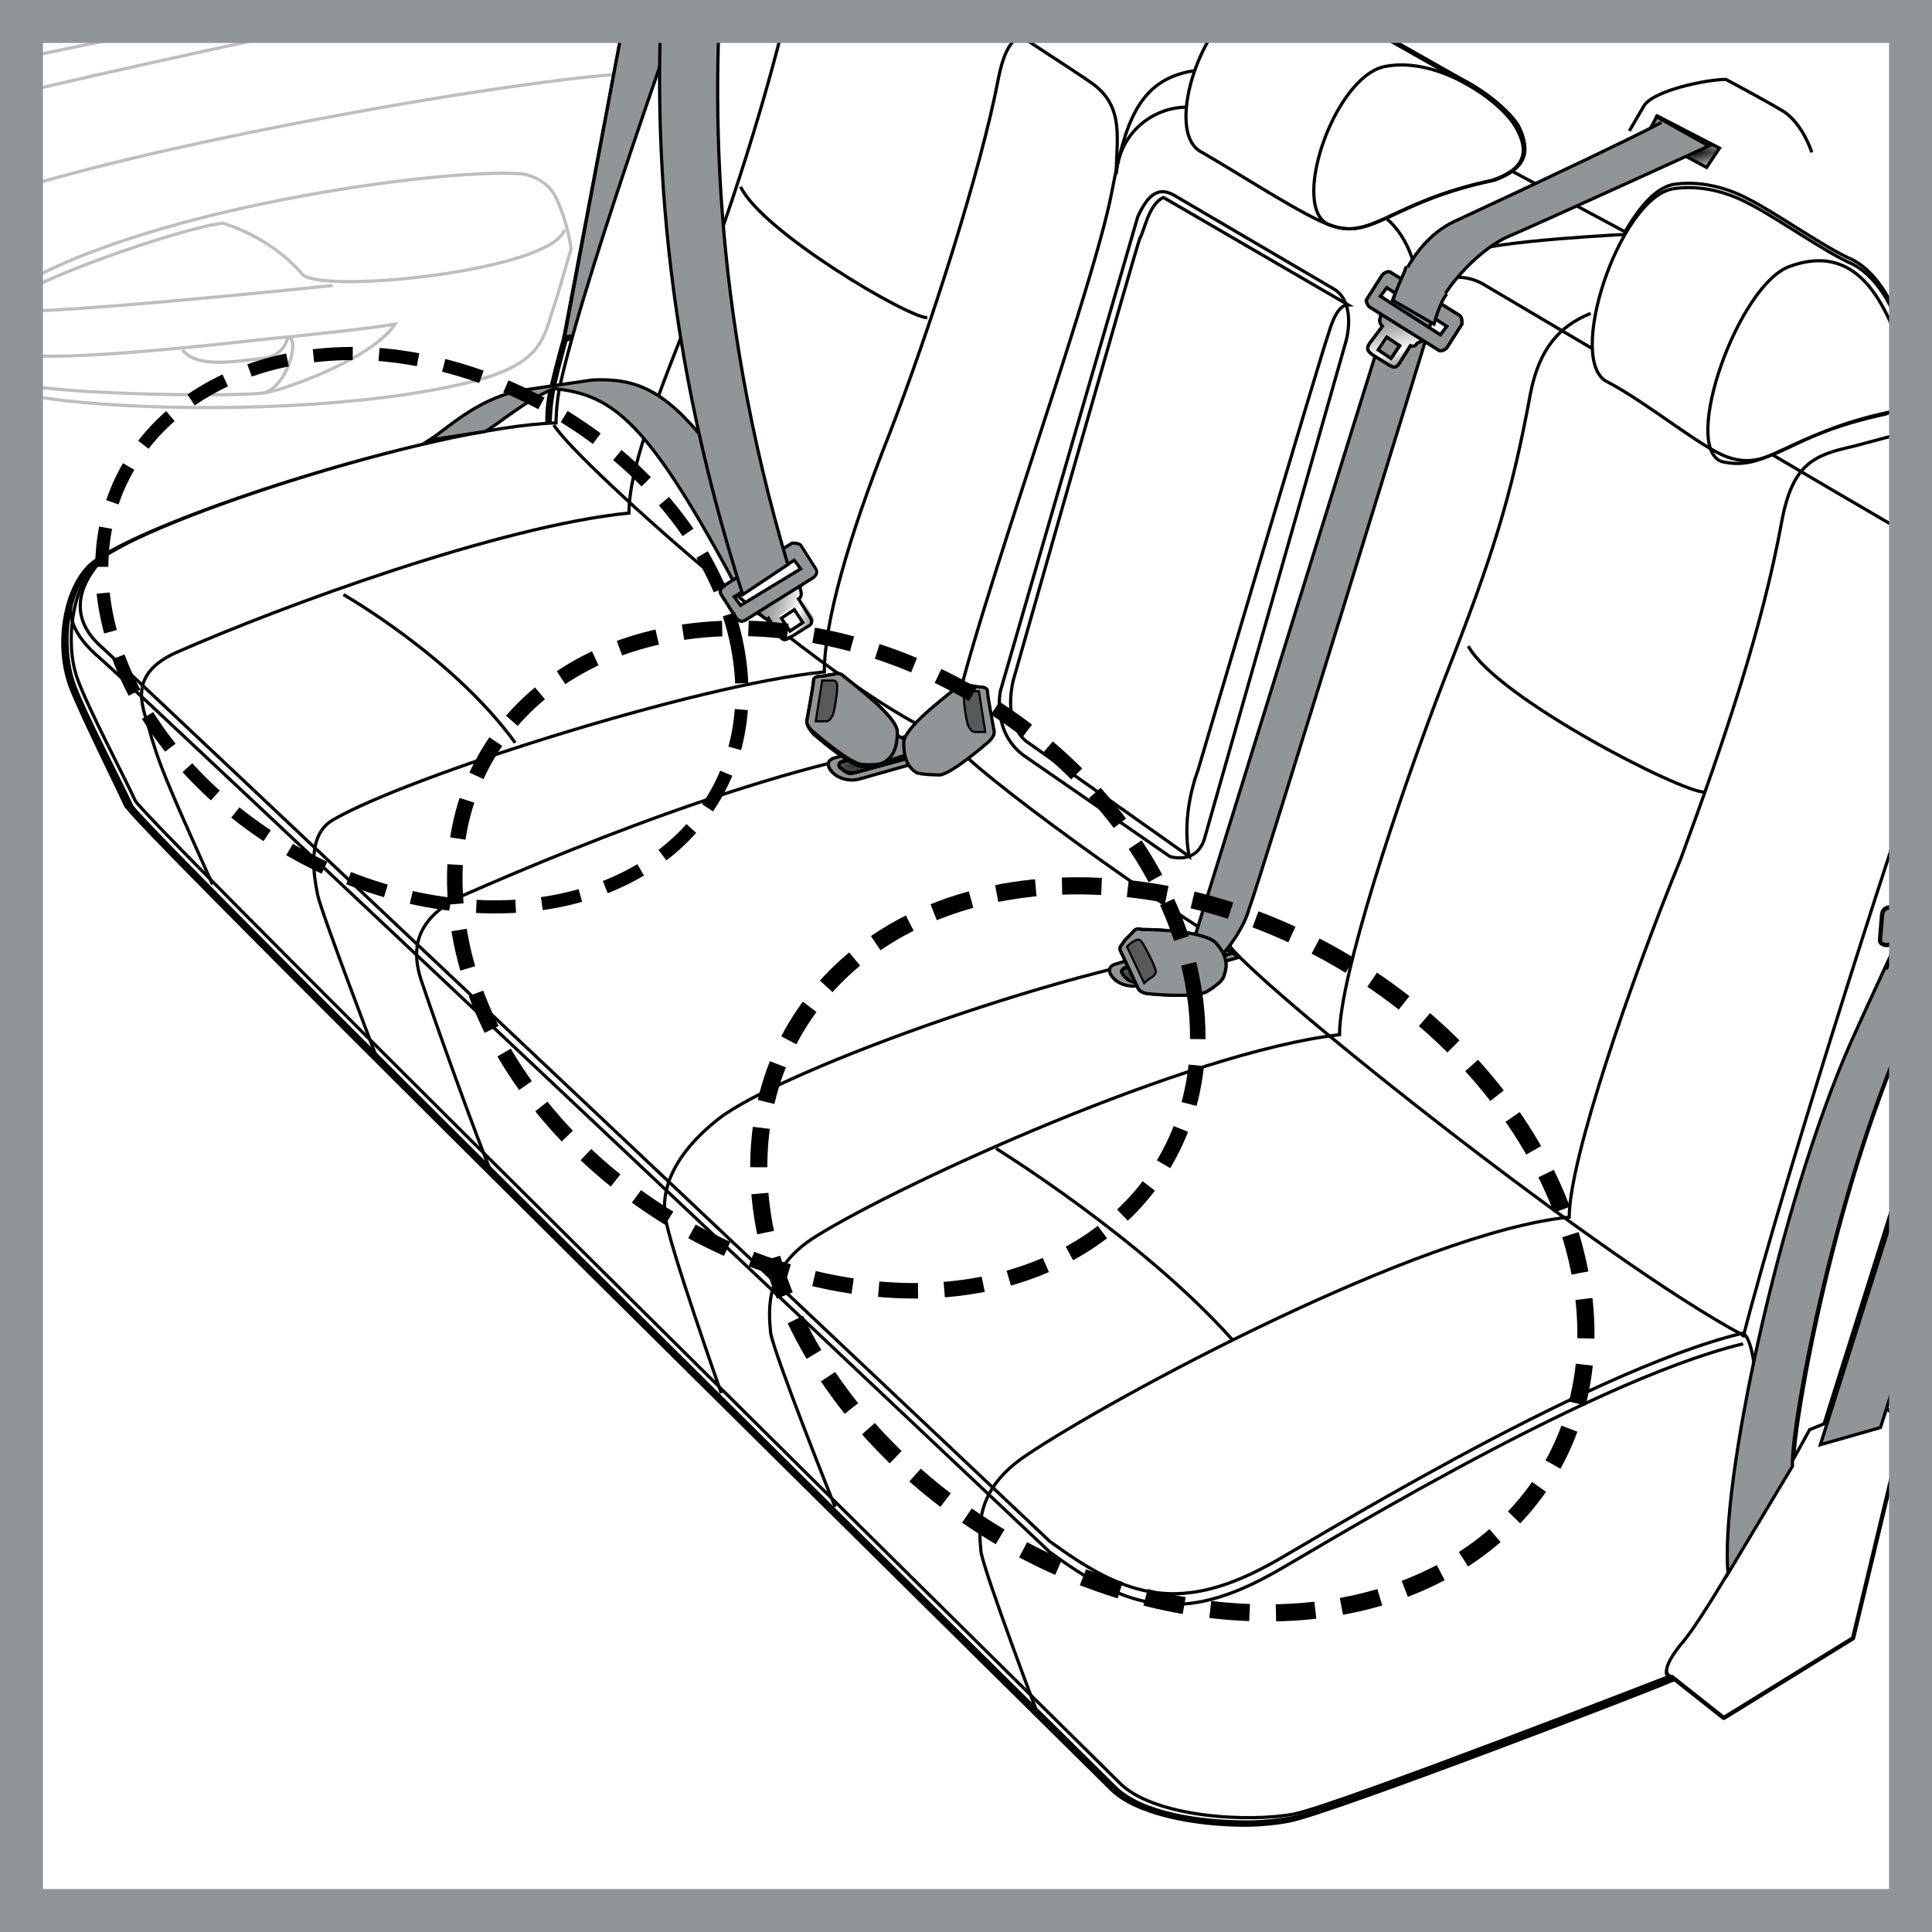 <?xml version="1.0" encoding="utf-8"?>
<!-- Generator: Adobe Illustrator 21.1.0, SVG Export Plug-In . SVG Version: 6.00 Build 0)  -->
<svg version="1.1" id="Layer_1" xmlns="http://www.w3.org/2000/svg" xmlns:xlink="http://www.w3.org/1999/xlink" x="0px" y="0px"
	 viewBox="0 0 90 90" style="enable-background:new 0 0 90 90;" xml:space="preserve">
<style type="text/css">
	.st0{clip-path:url(#SVGID_2_);}
	.st1{clip-path:url(#SVGID_4_);fill:#FFFFFF;}
	.st2{clip-path:url(#SVGID_4_);fill:#010101;}
	.st3{clip-path:url(#SVGID_4_);fill:none;stroke:#010101;stroke-width:0.248;stroke-miterlimit:10;}
	.st4{clip-path:url(#SVGID_4_);fill:none;stroke:#BDBEC0;stroke-width:0.149;stroke-miterlimit:10;}
	
		.st5{clip-path:url(#SVGID_4_);fill:none;stroke:#010101;stroke-width:0.248;stroke-linecap:round;stroke-linejoin:round;stroke-miterlimit:10;}
	.st6{clip-path:url(#SVGID_4_);fill:#909598;}
	.st7{clip-path:url(#SVGID_4_);fill:none;stroke:#010101;stroke-width:0.149;stroke-miterlimit:10;}
	.st8{clip-path:url(#SVGID_6_);fill:url(#SVGID_7_);}
	.st9{clip-path:url(#SVGID_9_);fill:none;stroke:#010101;stroke-width:0.149;stroke-miterlimit:10;}
	.st10{clip-path:url(#SVGID_9_);fill:#909598;}
	.st11{clip-path:url(#SVGID_9_);fill:#010101;}
	
		.st12{clip-path:url(#SVGID_9_);fill:none;stroke:#010101;stroke-width:0.248;stroke-linecap:round;stroke-linejoin:round;stroke-miterlimit:10;}
	.st13{clip-path:url(#SVGID_9_);fill:#FFFFFF;}
	.st14{filter:url(#Adobe_OpacityMaskFilter);}
	.st15{clip-path:url(#SVGID_11_);}
	.st16{enable-background:new    ;}
	.st17{clip-path:url(#SVGID_14_);fill:url(#SVGID_15_);}
	.st18{clip-path:url(#SVGID_11_);mask:url(#SVGID_12_);}
	.st19{clip-path:url(#SVGID_17_);}
	.st20{clip-path:url(#SVGID_19_);fill:url(#SVGID_20_);}
	.st21{clip-path:url(#SVGID_2_);fill:none;stroke:#010101;stroke-width:0.149;stroke-miterlimit:10;}
	.st22{clip-path:url(#SVGID_22_);fill:#909598;}
	.st23{clip-path:url(#SVGID_22_);fill:none;stroke:#010101;stroke-width:0.149;stroke-miterlimit:10;}
	.st24{filter:url(#Adobe_OpacityMaskFilter_1_);}
	.st25{clip-path:url(#SVGID_24_);}
	.st26{clip-path:url(#SVGID_24_);fill:url(#SVGID_26_);}
	.st27{clip-path:url(#SVGID_24_);mask:url(#SVGID_25_);}
	.st28{clip-path:url(#SVGID_28_);}
	.st29{clip-path:url(#SVGID_30_);fill:url(#SVGID_31_);}
	.st30{clip-path:url(#SVGID_33_);fill:none;stroke:#010101;stroke-width:0.149;stroke-miterlimit:10;}
	.st31{clip-path:url(#SVGID_2_);fill:#909598;}
	.st32{clip-path:url(#SVGID_35_);fill:#909598;}
	.st33{clip-path:url(#SVGID_35_);fill:none;stroke:#010101;stroke-width:0.149;stroke-miterlimit:10;}
	.st34{filter:url(#Adobe_OpacityMaskFilter_2_);}
	.st35{clip-path:url(#SVGID_37_);}
	.st36{clip-path:url(#SVGID_37_);fill:url(#SVGID_39_);}
	.st37{clip-path:url(#SVGID_37_);mask:url(#SVGID_38_);}
	.st38{clip-path:url(#SVGID_41_);}
	.st39{clip-path:url(#SVGID_43_);fill:url(#SVGID_44_);}
	.st40{clip-path:url(#SVGID_46_);fill:none;stroke:#010101;stroke-width:0.149;stroke-miterlimit:10;}
	.st41{clip-path:url(#SVGID_46_);fill:#010101;}
	.st42{clip-path:url(#SVGID_46_);fill:#909598;}
	.st43{clip-path:url(#SVGID_46_);fill:#58595B;}
	.st44{clip-path:url(#SVGID_46_);fill:none;stroke:#010101;stroke-width:9.900000e-02;stroke-miterlimit:10;}
	.st45{clip-path:url(#SVGID_48_);fill:url(#SVGID_49_);}
	.st46{clip-path:url(#SVGID_51_);fill:none;stroke:#010101;stroke-width:0.149;stroke-miterlimit:10;}
	.st47{clip-path:url(#SVGID_51_);fill:#909598;}
	.st48{clip-path:url(#SVGID_51_);fill:#67B2E8;}
	.st49{clip-path:url(#SVGID_51_);fill:#58595B;}
	.st50{clip-path:url(#SVGID_51_);fill:none;stroke:#010101;stroke-width:9.900000e-02;stroke-miterlimit:10;}
	
		.st51{clip-path:url(#SVGID_51_);fill:none;stroke:#010101;stroke-width:0.149;stroke-linecap:round;stroke-linejoin:round;stroke-miterlimit:10;}
	.st52{clip-path:url(#SVGID_2_);fill:#504E50;}
	.st53{clip-path:url(#SVGID_53_);fill:#FFFFFF;}
	.st54{clip-path:url(#SVGID_53_);fill:none;stroke:#000000;stroke-width:0.798;stroke-miterlimit:10;stroke-dasharray:1.84,1.227;}
	.st55{clip-path:url(#SVGID_53_);fill:none;stroke:#000000;stroke-width:0.722;stroke-miterlimit:10;stroke-dasharray:1.834,1.223;}
	.st56{clip-path:url(#SVGID_53_);fill:none;stroke:#000000;stroke-width:0.612;stroke-miterlimit:10;stroke-dasharray:1.836,1.224;}
	.st57{fill:#909598;}
</style>
<g>
	<defs>
		<rect id="SVGID_1_" x="0" y="0" width="90" height="90"/>
	</defs>
	<clipPath id="SVGID_2_">
		<use xlink:href="#SVGID_1_"  style="overflow:visible;"/>
	</clipPath>
	<g class="st0">
		<defs>
			<rect id="SVGID_3_" x="0" y="0" width="90" height="86.4"/>
		</defs>
		<clipPath id="SVGID_4_">
			<use xlink:href="#SVGID_3_"  style="overflow:visible;"/>
		</clipPath>
		<path class="st1" d="M58.1,84.8c0.8,0,1.5-0.1,2.1-0.2c2-0.4,17.1-6.2,17.7-6.5c4.5-1.5,6.4-5.9,6.4-5.9l13.5-41.1
			c1.2-4.6-0.1-8.3-3.5-10.2l-5-2.9c0.1-0.4,0.1-0.9-0.3-1.5c-0.1-0.1-0.2-0.4-0.3-0.7c-0.4-1.1-1-3.1-2.6-3.9
			c-0.6-0.3-1.6-0.9-2.5-1.5c-0.9-0.5-1.7-1.1-2.3-1.4c-0.7-0.4-1.7-0.8-2.9-0.8c-0.3,0-0.5,0-0.8,0.1c-0.7,0.1-1.5,0.9-2.2,2.2
			l-5.1-2.8c0.7-0.5,0.8-1.2,0.3-2.2c-0.4-0.6-1.3-1.5-2.4-2.1c-0.4-0.2-1.3-0.7-2.3-1.3c-1.5-0.8-3.1-1.8-3.9-2.2
			c-0.7-0.4-1.8-0.8-2.9-0.8c-0.3,0-0.5,0-0.8,0.1C58-0.2,57.5,0.2,57,0.8l-4.1-2.2c0.4-0.2,0.7-0.5,0.8-0.8c0.1-0.4,0-0.8-0.3-1.4
			c-0.1-0.1-0.1-0.4-0.2-0.7c-0.3-1-1-3-2.4-3.7c-0.6-0.3-1.5-0.8-2.4-1.4c-0.8-0.5-1.6-1-2.2-1.3c-0.7-0.3-1.7-0.8-2.7-0.8
			c-0.3,0-0.5,0-0.7,0.1c-1.1,0.2-2.2,2-2.8,3.5c-0.2,0-0.3,0-0.6,0c-0.3,0-0.6,0-1,0c-0.5,0-1,0.1-1.3,0.2l-0.3,0.1
			c-1.7,0.5-3.3,1-4,4c-0.1,0.4-0.6,2-1.4,4.2c-1.7,5-4.6,13.2-5.5,17.3c-0.2,0.7-0.2,1.5-0.2,1.8C19.9,19.9,6,24.4,4.3,26.3
			c-1.1,1.2-1.4,3.7-0.8,5.5c0.5,1.3,2,4.4,2.6,5.6l0.1,0.1c0.5,1.1,43.9,43.9,45.8,45.7C53.1,84.4,55.9,84.8,58.1,84.8"/>
		<path class="st2" d="M43.5-11.3c0.9,0,1.8,0.3,2.7,0.7c1.1,0.6,3.4,2.2,4.5,2.7C52.5-7,53-4.1,53.3-3.6c0.5,1,0.4,1.7-0.6,2.1
			L57,0.9c0.5-0.6,1-1,1.6-1.1c0.2-0.1,0.5-0.1,0.8-0.1c1,0,2,0.3,2.8,0.8c1.2,0.6,5,2.8,6.1,3.4c1.1,0.6,2,1.4,2.4,2
			c0.5,0.9,0.4,1.6-0.4,2.1l5.4,2.9c0.7-1.2,1.4-2,2.2-2.2c0.2-0.1,0.5-0.1,0.8-0.1c1,0,1.9,0.3,2.8,0.8c1.2,0.6,3.6,2.3,4.8,2.8
			c1.9,1,2.5,4,2.8,4.5c0.3,0.6,0.4,1.1,0.2,1.5l5.1,2.9c3.7,2,4.6,5.8,3.5,10L84.3,72.3c0,0-1.8,4.4-6.4,5.8c0,0-15.7,6.1-17.7,6.5
			c-0.5,0.1-1.3,0.2-2.1,0.2c-2.2,0-4.9-0.4-6.1-1.6c0,0-45.2-44.6-45.8-45.7c-0.5-1.1-2.2-4.3-2.7-5.7c-0.6-1.8-0.3-4.2,0.8-5.4
			c1.6-1.8,15.6-6.4,21.4-6.6c0,0,0-0.9,0.2-1.8c1.3-5.8,6.6-20.2,6.9-21.5c0.7-3.1,2.4-3.5,4.2-4c0.4-0.1,0.9-0.2,1.3-0.2
			c0.6,0,1.2,0.1,1.6,0.1c0.7-1.7,1.8-3.3,2.8-3.5C43-11.3,43.2-11.3,43.5-11.3 M43.5-11.5c-0.3,0-0.5,0-0.8,0.1
			c-1,0.2-2.1,1.5-2.9,3.5c-0.1,0-0.3,0-0.5,0c-0.3,0-0.6,0-1,0c-0.6,0-1,0.1-1.4,0.2l-0.3,0.1c-1.6,0.5-3.3,1-4.1,4.1
			c-0.1,0.4-0.6,2-1.4,4.2c-1.7,5-4.6,13.3-5.5,17.3c-0.2,0.7-0.2,1.4-0.2,1.7c-5.9,0.3-19.7,4.8-21.4,6.7c-1.1,1.2-1.5,3.7-0.8,5.6
			c0.5,1.3,2,4.3,2.6,5.6l0.1,0.1c0.6,1.1,44,43.9,45.8,45.7c1.2,1.2,4,1.7,6.3,1.7c0.8,0,1.6-0.1,2.1-0.2c2-0.4,17.1-6.2,17.7-6.5
			c4.6-1.5,6.5-5.9,6.5-6l13.5-41.1c1.2-4.6-0.1-8.3-3.6-10.3l-4.9-2.8c0.1-0.4,0-0.9-0.3-1.5c-0.1-0.1-0.2-0.4-0.2-0.7
			c-0.4-1.1-1.1-3.2-2.6-3.9c-0.6-0.3-1.5-0.9-2.5-1.5c-0.9-0.5-1.7-1.1-2.3-1.4c-0.7-0.4-1.8-0.8-2.9-0.8c-0.3,0-0.5,0-0.8,0.1
			c-0.9,0.2-1.7,1.2-2.3,2.1L70.6,8c0.7-0.5,0.7-1.3,0.2-2.2c-0.4-0.7-1.4-1.5-2.4-2.1C68,3.5,67.1,3,66.1,2.5
			c-1.5-0.8-3.2-1.8-3.9-2.2c-0.7-0.4-1.8-0.8-2.9-0.8c-0.3,0-0.5,0-0.8,0.1c-0.5,0.1-1.1,0.5-1.6,1l-3.9-2.1
			c0.3-0.2,0.6-0.5,0.7-0.8c0.1-0.4,0-0.9-0.3-1.4c-0.1-0.1-0.1-0.4-0.2-0.6c-0.3-1.1-1-3-2.5-3.8c-0.6-0.3-1.5-0.8-2.4-1.4
			c-0.8-0.5-1.6-1-2.2-1.3C45.6-11.1,44.5-11.5,43.5-11.5"/>
		<path class="st1" d="M37.3-7.2c0,0,22.2-4,26.7-3.7c8.4,0.7,39.8,14.1,46.7,25.5c3.4,5.8-16.8,12.1-16.8,12.1"/>
		<path class="st3" d="M37.3-7.2c0,0,22.2-4,26.7-3.7c8.4,0.7,39.8,14.1,46.7,25.5c3.4,5.8-16.8,12.1-16.8,12.1"/>
		<path class="st4" d="M32.1-2.2c-3.2,0.4-29.9,6-34.6,7.4"/>
		<path class="st4" d="M30.3,3.4C26,3.3,5.3,6.9-1.5,9.6"/>
		<path class="st2" d="M29.3,15.2l2.7-14c0.1,7.5-0.8,15.7,2.6,26.5l2.1-1.4c-6.7-22.6-0.8-38.1-1-43.6l0.8-0.1
			c0.5-0.1,0.5-0.6,0.2-0.9c-0.3-0.3-2.3-1.6-2.3-1.6c-0.2-0.2-1,0-1,0l-1.6,2.1c-0.2,0.3,0,1,0.5,0.9l0.2,0l-6.2,32.7L29.3,15.2z
			 M35.6-18.1C35.6-18.2,35.6-18.2,35.6-18.1l-2.8,0.3c0,0,0,0.1,0,0.1l-0.2,0l1-1.5l0.5-0.1l1.7,1.2L35.6-18.1z"/>
		<path class="st5" d="M29.3,15.2l2.7-14c0.1,7.5-0.8,15.7,2.6,26.5l2.1-1.4c-6.7-22.6-0.8-38.1-1-43.6l0.8-0.1
			c0.5-0.1,0.5-0.6,0.2-0.9c-0.3-0.3-2.3-1.6-2.3-1.6c-0.2-0.2-1,0-1,0l-1.6,2.1c-0.2,0.3,0,1,0.5,0.9l0.2,0l-6.2,32.7L29.3,15.2z
			 M35.6-18.1C35.6-18.2,35.6-18.2,35.6-18.1l-2.8,0.3c0,0,0,0.1,0,0.1l-0.2,0l1-1.5l0.5-0.1l1.7,1.2L35.6-18.1z"/>
		<polygon class="st6" points="32.5,-17.4 26.3,15.7 29.3,15.2 35.5,-17.5 		"/>
		<polygon class="st7" points="32.5,-17.4 26.3,15.7 29.3,15.2 35.5,-17.5 		"/>
		<path class="st1" d="M4.4,26.3c1.6-1.8,15.6-6.4,21.5-6.6c0,0,0-0.9,0.2-1.8c1.3-5.8,6.6-20.2,6.9-21.5c0.7-3.1,2.4-3.5,4.2-4
			C38-8,39.3-7.8,40-7.8c0.7-1.7,1.8-3.3,2.8-3.5c1.1-0.2,2.3,0.1,3.4,0.7c1.1,0.6,3.4,2.2,4.5,2.7c1.8,0.9,2.3,3.8,2.6,4.3
			c0.5,1,0.4,1.7-0.6,2.1l4.3,2.3c0.5-0.6,1-1,1.6-1.1c1.2-0.2,2.5,0.1,3.6,0.7c1.2,0.6,5,2.8,6.1,3.4c1.1,0.6,2,1.4,2.4,2
			c0.5,0.9,0.4,1.6-0.4,2.1l5.4,2.9c0.7-1.2,1.4-2,2.2-2.2c1.2-0.2,2.5,0.1,3.6,0.7c1.2,0.6,3.6,2.3,4.8,2.8c1.9,1,2.5,4,2.8,4.5
			c0.3,0.6,0.4,1.1,0.2,1.5l5.1,2.9c3.7,2,4.6,5.8,3.5,10L84.4,72.2c0,0-1.8,4.4-6.4,5.8c0,0-15.7,6.1-17.7,6.5
			c-2,0.4-6.6,0.2-8.2-1.5c0,0-45.2-44.6-45.8-45.7c-0.5-1.1-2.2-4.3-2.7-5.7C3,29.9,3.4,27.4,4.4,26.3"/>
		<path class="st7" d="M4.4,26.3c1.6-1.8,15.6-6.4,21.5-6.6c0,0,0-0.9,0.2-1.8c1.3-5.8,6.6-20.2,6.9-21.5c0.7-3.1,2.4-3.5,4.2-4
			C38-8,39.3-7.8,40-7.8c0.7-1.7,1.8-3.3,2.8-3.5c1.1-0.2,2.3,0.1,3.4,0.7c1.1,0.6,3.4,2.2,4.5,2.7c1.8,0.9,2.3,3.8,2.6,4.3
			c0.5,1,0.4,1.7-0.6,2.1l4.3,2.3c0.5-0.6,1-1,1.6-1.1c1.2-0.2,2.5,0.1,3.6,0.7c1.2,0.6,5,2.8,6.1,3.4c1.1,0.6,2,1.4,2.4,2
			c0.5,0.9,0.4,1.6-0.4,2.1l5.4,2.9c0.7-1.2,1.4-2,2.2-2.2c1.2-0.2,2.5,0.1,3.6,0.7c1.2,0.6,3.6,2.3,4.8,2.8c1.9,1,2.5,4,2.8,4.5
			c0.3,0.6,0.4,1.1,0.2,1.5l5.1,2.9c3.7,2,4.6,5.8,3.5,10L84.4,72.2c0,0-1.8,4.4-6.4,5.8c0,0-15.7,6.1-17.7,6.5
			c-2,0.4-6.6,0.2-8.2-1.5c0,0-45.2-44.6-45.8-45.7c-0.5-1.1-2.2-4.3-2.7-5.7C3,29.9,3.4,27.4,4.4,26.3z"/>
		<path class="st7" d="M33.6,64.9c0,0-2.5-7.1-2.6-8.2c-0.2-1.1,0.2-2.8,2.5-4.6c3-2.3,16.9-7.3,23.8-8c0-2.7,7.1-23.2,8-28.1
			c0.5-2.5,1.7-3.6,2.9-4.2c1.3-0.6,7.9-0.9,7.9-0.9"/>
		<path class="st7" d="M91.3,19.5c-1.3,0.3-3.5,0.9-5,1.3c-1.8,0.4-2.8,0.8-3.3,3.5c-0.9,4.9-2.6,10-4.7,15.7
			C76,45.6,73.1,54,73.1,56.7c-7,0.7-21.3,8.4-25.3,11.1c-2.4,1.6-2.2,3.4-2.1,4.5c0.2,1.1,2.7,7.7,2.7,7.7"/>
		<path class="st7" d="M54.5-0.4c-1.7,0.6-3.7,1.1-5.3,1.5c-1.6,0.3-2.3,0.5-2.7,2.6c-0.8,4.2-3.2,11.7-5.1,16.6
			c-1.9,4.8-3,8.7-3,11c-6,0.6-19.5,4.9-22.9,6.9c-1.2,0.7-0.9,2.5-0.7,3.5c0.2,0.9,2.8,7.7,2.8,7.7"/>
		<path class="st7" d="M97.9,25.4c0.4,2-1.3,2.4-4.6,3.7c-1.5,0.6-2,1.6-2.9,3.8c-1.3,3.2-7.4,22.3-9.2,29.4"/>
		<path class="st7" d="M91.4,30.7c1-2.7-1-4.9-2.3-5.7c-1.3-0.7-19.9-11.7-19.9-11.7c-1.1-0.7-2.5-0.4-3,0.5
			c-0.4-2.7-1.3-3.5-2.4-4.2c-1.1-0.7-7.5-4.4-7.5-4.4c-1.6-0.7-4.1,0.4-4.3,2.9c0-1.6,0.4-3.1-1.1-4.2C49.5,2.9,37-5.1,37-5.1
			c-1.5-1.2-3-1.6-3.7,0.1"/>
		<path class="st7" d="M25.8,19.8c1.1,1.8,13.7,13,18.4,14.6c1.1,1.6,10.5,8.2,13.1,9.7c2,2.4,17.5,14.7,23.9,18.1"/>
		<path class="st7" d="M5,25.8c-1.8,1.8-1.5,3.3-0.2,4.4C6,31.3,48.9,71.8,48.9,71.8c3.3,2.4,5.8,3.5,10.2,1.1
			c1.2-0.6,14.6-9,22.1-10.8c1.3,0.9,0.7,13.1-2,15.2"/>
		<path class="st7" d="M4.3,26.4c-1.8,1.8-0.9,3.2,0.4,4.3C6,31.8,48.9,72.3,48.9,72.3c3.3,2.4,5.8,3.5,10.2,1.1
			c1.2-0.6,14.6-9,22.1-10.8"/>
		<path class="st7" d="M68.4,30.1c1.3,2.4,9.9,6.8,11,6.8"/>
		<path class="st7" d="M47.2,31.7c-0.5,2.2,0.7,2.9,0.7,2.9l7.5,5.3c-0.4-2,0.4-4,0.4-4s5.8-19.6,6.1-20.4c0.2-0.7,0.5-1.3,0.9-1.3
			l-8.6-5c-0.7,0.3-0.9,1.6-1.1,1.9C52.9,11.6,47.2,31.7,47.2,31.7z"/>
		<path class="st7" d="M54.7,9.1l7.5,4.4c1,0.7,0.5,2.4,0.5,2.4l-6.6,23.2c-0.4,1.2-1.6,0.8-1.6,0.8l-6.8-4.7c-1.5-1.1-1.1-3-1.1-3
			l6.4-22.1C53.5,9,54,8.7,54.7,9.1z"/>
		<path class="st7" d="M34.5,8.7c1,2.1,7.8,6.1,8.7,6.1"/>
		<path class="st1" d="M58.6-0.2c1.2-0.2,2.5,0.1,3.6,0.7c1.2,0.6,5,2.8,6.1,3.4c1.1,0.6,2,1.4,2.4,2c0.7,1.2,0.3,2-1.1,2.5
			c-4.8,1-5.6,2.8-7.6,2.1c-1.2-0.4-4.1-2.3-6-3.4C54.1,6.2,56.1,0.3,58.6-0.2"/>
		<path class="st7" d="M58.6-0.2c1.2-0.2,2.5,0.1,3.6,0.7c1.2,0.6,5,2.8,6.1,3.4c1.1,0.6,2,1.4,2.4,2c0.7,1.2,0.3,2-1.1,2.5
			c-4.8,1-5.6,2.8-7.6,2.1c-1.2-0.4-4.1-2.3-6-3.4C54.1,6.2,56.1,0.3,58.6-0.2z"/>
		<path class="st7" d="M69.5,8.4c1.5-0.5,1.8-1.3,1.1-2.5c-0.7-1.2-3.6-3.3-6.1-2.8C62.1,3.6,60,9.9,62,10.5
			C63.9,11.2,64.8,9.4,69.5,8.4z"/>
		<path class="st1" d="M42.7-11.3c1.1-0.2,2.3,0.1,3.4,0.7c1.1,0.6,3.4,2.2,4.5,2.7C52.5-7,53-4.1,53.3-3.6c0.6,1.1,0.3,1.9-1.1,2.3
			c-4.5,0.9-5.3,2.6-7.1,2c-1.1-0.4-3.5-2.4-5.4-3.4C38-3.5,40.4-10.8,42.7-11.3"/>
		<path class="st7" d="M42.7-11.3c1.1-0.2,2.3,0.1,3.4,0.7c1.1,0.6,3.4,2.2,4.5,2.7C52.5-7,53-4.1,53.3-3.6c0.6,1.1,0.3,1.9-1.1,2.3
			c-4.5,0.9-5.3,2.6-7.1,2c-1.1-0.4-3.5-2.4-5.4-3.4C38-3.5,40.4-10.8,42.7-11.3z"/>
		<path class="st7" d="M52.2-1.3c1.4-0.5,1.7-1.2,1.1-2.3c-0.6-1.1-1.5-5.6-5.2-4.3c-2.2,0.8-4.9,8-3,8.7C47,1.4,47.7-0.3,52.2-1.3z
			"/>
		<path class="st1" d="M77.9,8.8c1.2-0.2,2.5,0.1,3.6,0.7c1.2,0.6,3.6,2.3,4.8,2.8c1.9,1,2.5,4,2.8,4.5c0.7,1.1,0.3,2-1.1,2.4
			c-4.7,1-5.5,2.8-7.5,2.1c-1.2-0.4-3.7-2.5-5.6-3.5C72.9,16.9,75.4,9.3,77.9,8.8"/>
		<path class="st7" d="M77.9,8.8c1.2-0.2,2.5,0.1,3.6,0.7c1.2,0.6,3.6,2.3,4.8,2.8c1.9,1,2.5,4,2.8,4.5c0.7,1.1,0.3,2-1.1,2.4
			c-4.7,1-5.5,2.8-7.5,2.1c-1.2-0.4-3.7-2.5-5.6-3.5C72.9,16.9,75.4,9.3,77.9,8.8z"/>
		<path class="st7" d="M87.8,19.3c1.5-0.5,1.8-1.3,1.1-2.4c-0.7-1.1-1.6-5.9-5.5-4.5c-2.4,0.8-5.1,8.4-3.2,9.1
			C82.3,22,83.1,20.3,87.8,19.3z"/>
		<path class="st7" d="M55.6,3.3c-2.6,0.4-3.2,2.5-3.8,5.6c-0.9,4.9-7.5,22.8-7.5,25.6c-7,0.7-16.8,4.6-22.7,7.2
			c-2.6,1.2-2.3,2.9-2,3.9c0.7,2.1,2.6,7.4,3.4,9.3"/>
		<path class="st7" d="M74.1,14.6c-1.5,0.6-2.4,1.7-2.8,3.7c-0.9,4.9-1.8,7.7-4,13.3c-2.2,5.7-4.9,13.9-4.9,16.6
			C55.4,49,42,55.1,38,57.6c-2.4,1.5-2.2,3.4-2.1,4.5c0.2,1.1,3,8.1,3,8.1"/>
		<path class="st7" d="M39.2-4.7c-1.1,0.4-1.7,1.1-2,2.7C36.4,2.2,34.6,8.2,32.8,13c-1.9,4.8-3.5,8.6-3.5,10.9
			c-6,0.6-16.1,4.3-21.1,6.5c-2.2,1-1.6,2.4-1.3,3.4c0.5,1.8,0.8,2.5,3,7.4"/>
		<path class="st7" d="M57.4,62.4c-4.2-4.7-11-8.9-11-8.9"/>
		<path class="st7" d="M24,34.6c-2.9-4-8-6.9-8-6.9"/>
		<path class="st4" d="M-3.5-16.2c0.2-0.5,0.3-2.6,2.8-3.3c6-1.7,19.8-2.8,28.1-1c1.7,0.4,2.7,1.9,2.7,4.1L29.8-6
			c-0.2,2.1-2.2,3.3-3.4,3.5l-29.3,6c-1.8,0.7-2.5-0.4-2.7-2.3C-5.8-0.1-5.5-10.5-3.5-16.2z"/>
		<path class="st4" d="M-3.1-15.9c0.2-0.5,0.3-2.4,2.7-3.1c5.7-1.6,18.8-2.7,26.7-0.9c1.6,0.3,2.5,1.8,2.5,3.9l-0.2,9.8
			c-0.2,2-2.1,3.1-3.2,3.3L-2.5,2.8c-1.8,0.6-2.3-0.4-2.6-2.2C-5.3-0.7-5-10.6-3.1-15.9z"/>
		<path class="st4" d="M21.9,17.8c3.6-0.9,3.4-2.2,4-3.8l0.7-2.4c0,0-0.1-1.1-0.7-2.4c-0.5-1-1.6-1.1-1.6-1.1
			C20.8,7.8,6.2,9.7,0.1,13.8c-0.7,0.7-1.2,3-0.2,4.1C0.8,19,14.2,19.7,21.9,17.8z"/>
		<path class="st4" d="M26.3,10.7c-0.6,1.9-11.1,3-12.2,2.1c0,0-1.2-1.6-3.7-2.4c-1.6,0.1-10.2,3-10.2,4c0,0.5,15.3-1.1,15.3-1.1"/>
		<path class="st4" d="M0,16.4c2.3,0.7,12.8-0.7,13.4-0.7c0.6,0,0,2.3-1.1,2.6c-1.1,0.2-11,0.1-11.8-0.6C-0.4,16.9,0,16.4,0,16.4z"
			/>
		<path class="st4" d="M8.5,16.3c0.7,0.9,2.6,0.5,3.7,0.4c1.1-0.1,1.2-1,1.2-1s3.9-0.4,5-0.6c-1.1,1.7-5.6,3.2-6.1,3.2"/>
		<path class="st6" d="M25.8,18.1c2.8,0.3,4.4,1.5,8.7,9.6l2-1.4c-4.4-7.9-6.2-8.7-8.9-8.6l-3.4,0.5c-2,0.4-3.4,1.8-4.2,2.3l2.6-0.4
			C23.3,19.7,24.4,18.7,25.8,18.1"/>
		<path class="st7" d="M25.8,18.1c2.8,0.3,4.4,1.5,8.7,9.6l2-1.4c-4.4-7.9-6.2-8.7-8.9-8.6l-3.4,0.5c-2,0.4-3.4,1.8-4.2,2.3l2.6-0.4
			C23.3,19.7,24.4,18.7,25.8,18.1"/>
	</g>
	<g class="st0">
		<defs>
			<path id="SVGID_5_" d="M36.7,29.3l-0.4-0.6l0.6-0.4l0.4,0.6L36.7,29.3z M37.3,27.5c0,0-0.1-0.3,0.1-0.4l-2.3,1.4
				c0.2-0.1,0.4,0.1,0.4,0.1s0.2,0.2,0.3,0.1l0.5,0.8c0.2,0.3,0.3,0.2,0.5,0.1l0.9-0.5c0.2-0.1,0.3-0.2,0.1-0.5l-0.5-0.8
				C37.4,27.8,37.3,27.5,37.3,27.5"/>
		</defs>
		<clipPath id="SVGID_6_">
			<use xlink:href="#SVGID_5_"  style="overflow:visible;"/>
		</clipPath>
		
			<linearGradient id="SVGID_7_" gradientUnits="userSpaceOnUse" x1="1.818989e-12" y1="90" x2="1" y2="90" gradientTransform="matrix(-3.963 -0.921 -0.921 3.963 120.907 -327.792)">
			<stop  offset="0" style="stop-color:#87898B"/>
			<stop  offset="5.175745e-02" style="stop-color:#9C9C9E"/>
			<stop  offset="0.162" style="stop-color:#DAD9D9"/>
			<stop  offset="0.209" style="stop-color:#FFFFFF"/>
			<stop  offset="0.442" style="stop-color:#B7B7B9"/>
			<stop  offset="0.588" style="stop-color:#96989B"/>
			<stop  offset="0.625" style="stop-color:#929497"/>
			<stop  offset="0.666" style="stop-color:#898B8D"/>
			<stop  offset="0.709" style="stop-color:#7A7B7D"/>
			<stop  offset="0.753" style="stop-color:#666768"/>
			<stop  offset="0.798" style="stop-color:#4E4E4F"/>
			<stop  offset="0.844" style="stop-color:#323333"/>
			<stop  offset="0.889" style="stop-color:#0E0E0E"/>
			<stop  offset="0.898" style="stop-color:#010101"/>
			<stop  offset="0.903" style="stop-color:#151616"/>
			<stop  offset="0.917" style="stop-color:#363737"/>
			<stop  offset="0.932" style="stop-color:#505051"/>
			<stop  offset="0.946" style="stop-color:#676868"/>
			<stop  offset="0.96" style="stop-color:#7A7B7C"/>
			<stop  offset="0.974" style="stop-color:#87898B"/>
			<stop  offset="0.987" style="stop-color:#909294"/>
			<stop  offset="1" style="stop-color:#939598"/>
		</linearGradient>
		<polygon class="st8" points="37.8,30.5 34.5,29.8 35.2,26.5 38.5,27.3 		"/>
	</g>
	<g class="st0">
		<defs>
			<rect id="SVGID_8_" x="0" y="0" width="90" height="86.4"/>
		</defs>
		<clipPath id="SVGID_9_">
			<use xlink:href="#SVGID_8_"  style="overflow:visible;"/>
		</clipPath>
		<path class="st9" d="M37.4,27.2l-2.3,1.4c0.2-0.1,0.4,0.1,0.4,0.1s0.2,0.2,0.3,0.1l0.5,0.8c0.2,0.3,0.3,0.2,0.5,0.1l0.8-0.5
			c0.2-0.1,0.3-0.2,0.1-0.5l-0.5-0.8c0.2-0.1,0.1-0.4,0.1-0.4S37.2,27.3,37.4,27.2z M37,28.4l0.4,0.6l-0.6,0.4l-0.4-0.6L37,28.4z"/>
		<path class="st10" d="M37.2,25.4c-0.1-0.1-0.2-0.2-0.4-0.1l-3.2,2c-0.1,0.1-0.2,0.2-0.1,0.4l0.7,1.1c0.1,0.1,0.2,0.2,0.4,0.1
			l3.2-2c0.1-0.1,0.2-0.2,0.1-0.4L37.2,25.4 M37,26.1l0.3,0.4l-2.8,1.7l-0.3-0.4L37,26.1z"/>
		<path class="st9" d="M36.9,25.3l-3.2,2c-0.1,0.1-0.2,0.2-0.1,0.4l0.7,1.1c0.1,0.1,0.2,0.2,0.4,0.1l3.2-2c0.1-0.1,0.2-0.2,0.1-0.4
			l-0.7-1.1C37.2,25.3,37,25.3,36.9,25.3z M37,26.1l0.3,0.4l-2.8,1.7l-0.3-0.4L37,26.1z"/>
		<path class="st11" d="M78.4,76.8c-1.2,1.3-0.5,1.3-0.5,1.3l2.4,1.9l6-3.7l2.4-10l-0.9-0.7l15.2-48l1.1-0.1c0.5,0,0.5-0.8,0.2-1
			l-1.9-2.3c0,0-0.8-0.1-0.9,0.2c0,0-1.9,2.3-2.1,2.7c-0.2,0.4-0.1,0.8,0.4,0.8l0.5-0.1C99,21.6,93.3,33.5,89.3,42L88,42.3
			c-0.2,0-0.3,0.2-0.3,0.3l-0.1,1.2c0,0.1,0.1,0.2,0.3,0.2l0.7-0.1c-0.9,1.9-1.6,3.5-2.2,4.8c-3.4,7.6-6.1,20.6-5.7,24.7l2.4-4.1
			C81.5,71.9,79.2,75.9,78.4,76.8 M89,42.7c-0.1,0.2-0.2,0.3-0.2,0.5l-0.6,0.1l0.1-0.5L89,42.7z M91.9,42.1l0,0.5l-0.5,0.1
			c0.1-0.2,0.2-0.3,0.2-0.5L91.9,42.1z M103.3,17L103.3,17l-2.7,0.3v0l-0.3,0l1.6-2.1l0.6,0l1.1,1.8L103.3,17z M84.3,66.8
			c0,0-0.3,0.6-0.8,1.4c0-2,2-13.3,5.6-20.9c0.4-0.9,1.1-2.4,1.9-4.1l1-0.2c0.2,0,0.3-0.2,0.3-0.3l0.1-1.2c0-0.1-0.1-0.2-0.3-0.2
			l-0.3,0.1c0.9-1.9,2-4.1,3.1-6.4l-9.9,31.4L84.3,66.8z"/>
		<path class="st12" d="M77.9,78.1l2.4,1.9l6-3.7l2.4-10l-0.9-0.7l15.2-48l1.1-0.1c0.5,0,0.5-0.8,0.2-1l-1.9-2.3
			c0,0-0.8-0.1-0.9,0.2c0,0-1.9,2.3-2.1,2.7c-0.2,0.4-0.1,0.8,0.4,0.8l0.5-0.1C99,21.6,93.3,33.5,89.3,42L88,42.3
			c-0.2,0-0.3,0.2-0.3,0.3l-0.1,1.2c0,0.1,0.1,0.2,0.3,0.2l0.7-0.1c-0.9,1.9-1.6,3.5-2.2,4.8c-3.4,7.6-6.1,20.6-5.7,24.7l2.4-4.1
			c-1.5,2.7-3.8,6.7-4.6,7.5C77.1,78.1,77.9,78.1,77.9,78.1z M89,42.7c-0.1,0.2-0.2,0.3-0.2,0.5l-0.6,0.1l0.1-0.5L89,42.7z
			 M91.9,42.1l0,0.5l-0.5,0.1c0.1-0.2,0.2-0.3,0.2-0.5L91.9,42.1z M103.3,17L103.3,17l-2.7,0.3v0l-0.3,0l1.6-2.1l0.6,0l1.1,1.8
			L103.3,17z M84.3,66.8c0,0-0.3,0.6-0.8,1.4c0-2,2-13.3,5.6-20.9c0.4-0.9,1.1-2.4,1.9-4.1l1-0.2c0.2,0,0.3-0.2,0.3-0.3l0.1-1.2
			c0-0.1-0.1-0.2-0.3-0.2l-0.3,0.1c0.9-1.9,2-4.1,3.1-6.4l-9.9,31.4L84.3,66.8z"/>
		<path class="st13" d="M77.9,78.1l2.4,1.9l6-3.7l2.4-10l-1.2-1l-3.2,1.3c0,0-4.7,8.6-6,10C77.1,78.1,77.9,78.1,77.9,78.1"/>
		<path class="st9" d="M77.9,78.1l2.4,1.9l6-3.7l2.4-10l-1.2-1l-3.2,1.3c0,0-4.7,8.6-6,10C77.1,78.1,77.9,78.1,77.9,78.1z"/>
		<path class="st10" d="M80.5,73.3c-0.4-4.1,2.4-17.2,5.7-24.7c3.4-7.6,13.8-29,14.4-31.2l2.6-0.4c-0.9,3.4-11.6,25-14.1,30.3
			c-3.6,7.7-5.7,19.2-5.6,21L80.5,73.3z"/>
		<path class="st9" d="M80.5,73.3c-0.4-4.1,2.4-17.2,5.7-24.7c3.4-7.6,13.8-29,14.4-31.2l2.6-0.4c-0.9,3.4-11.6,25-14.1,30.3
			c-3.6,7.7-5.7,19.2-5.6,21L80.5,73.3z"/>
		<polygon class="st10" points="87.6,66.5 103.3,16.9 100.6,17.3 84.8,67.3 		"/>
		<polygon class="st9" points="87.6,66.5 103.3,16.9 100.6,17.3 84.8,67.3 		"/>
		<path class="st13" d="M84.4,7.1c0,0-0.4-1.3-1.3-1.9c-1-0.6-2.7-1.5-2.7-1.5c-0.9,0-3.3,0.5-3.8,1.2l-0.7,1.2"/>
		<path class="st9" d="M84.4,7.1c0,0-0.4-1.3-1.3-1.9c-1-0.6-2.7-1.5-2.7-1.5c-0.9,0-3.3,0.5-3.8,1.2l-0.7,1.2"/>
	</g>
	<g class="st0">
		<defs>
			<polygon id="SVGID_10_" points="80.1,6.9 79.5,7.8 76.7,6.3 77.2,5.4 			"/>
		</defs>
		<clipPath id="SVGID_11_">
			<use xlink:href="#SVGID_10_"  style="overflow:visible;"/>
		</clipPath>
		<defs>
			<filter id="Adobe_OpacityMaskFilter" filterUnits="userSpaceOnUse" x="73.4" y="1.6" width="10" height="10">
				<feColorMatrix  type="matrix" values="1 0 0 0 0  0 1 0 0 0  0 0 1 0 0  0 0 0 1 0"/>
			</filter>
		</defs>
		<mask maskUnits="userSpaceOnUse" x="73.4" y="1.6" width="10" height="10" id="SVGID_12_">
			<g class="st14">
				<rect x="75.6" y="4" class="st15" width="5.5" height="5.3"/>
				<g class="st16">
					<g>
						<defs>
							
								<rect id="SVGID_13_" x="76.5" y="4.5" transform="matrix(0.496 -0.868 0.868 0.496 33.752 71.374)" width="3.7" height="4.1"/>
						</defs>
						<clipPath id="SVGID_14_" class="st15">
							<use xlink:href="#SVGID_13_"  style="overflow:visible;"/>
						</clipPath>
						
							<linearGradient id="SVGID_15_" gradientUnits="userSpaceOnUse" x1="0" y1="90" x2="1" y2="90" gradientTransform="matrix(-0.548 0.959 0.959 0.548 -7.671 -43.127)">
							<stop  offset="0" style="stop-color:#FFFFFF"/>
							<stop  offset="1" style="stop-color:#000000"/>
						</linearGradient>
						<polygon class="st17" points="83.4,5.3 79.7,11.6 73.3,8 77,1.6 						"/>
					</g>
				</g>
			</g>
		</mask>
		<g class="st18">
			<g>
				<defs>
					<rect id="SVGID_16_" x="75.6" y="4" width="5.5" height="5.3"/>
				</defs>
				<clipPath id="SVGID_17_">
					<use xlink:href="#SVGID_16_"  style="overflow:visible;"/>
				</clipPath>
				<g class="st19">
					<defs>
						
							<rect id="SVGID_18_" x="76.5" y="4.5" transform="matrix(0.496 -0.868 0.868 0.496 33.752 71.374)" width="3.7" height="4.1"/>
					</defs>
					<clipPath id="SVGID_19_">
						<use xlink:href="#SVGID_18_"  style="overflow:visible;"/>
					</clipPath>
					
						<linearGradient id="SVGID_20_" gradientUnits="userSpaceOnUse" x1="0" y1="90" x2="1" y2="90" gradientTransform="matrix(-0.548 0.959 0.959 0.548 -7.686 -43.136)">
						<stop  offset="0" style="stop-color:#010101"/>
						<stop  offset="1" style="stop-color:#010101"/>
					</linearGradient>
					<polygon class="st20" points="83.4,5.3 79.7,11.6 73.4,8 77,1.6 					"/>
				</g>
			</g>
		</g>
	</g>
	<polygon class="st21" points="76.7,6.3 77.2,5.4 80.1,6.9 79.5,7.8 	"/>
	<g class="st0">
		<defs>
			<rect id="SVGID_21_" x="0" y="0" width="90" height="86.4"/>
		</defs>
		<clipPath id="SVGID_22_">
			<use xlink:href="#SVGID_21_"  style="overflow:visible;"/>
		</clipPath>
		<path class="st22" d="M52,44.9c-0.3,0.1-0.4,0.4-0.1,0.7c0.3,0.3,0.8,0.4,1.2,0.3l4.6-1.3l-1.4-1L52,44.9 M52.3,45.5
			c-0.2-0.1-0.1-0.3,0-0.4l4.3-1.2l0.7,0.5l-4.4,1.3C52.7,45.7,52.5,45.6,52.3,45.5"/>
		<path class="st23" d="M51.9,45.6c0.3,0.3,0.8,0.4,1.2,0.3l4.6-1.3l-1.4-1L52,44.9C51.6,45,51.6,45.3,51.9,45.6z M52.4,45.1
			l4.3-1.2l0.7,0.5l-4.4,1.3c-0.2,0.1-0.4,0-0.6-0.2C52.2,45.3,52.2,45.2,52.4,45.1z"/>
		<path class="st22" d="M52.4,45.1l4.3-1.2l0.7,0.5l-4.4,1.3c-0.2,0.1-0.4,0-0.6-0.2C52.2,45.3,52.2,45.2,52.4,45.1"/>
		<path class="st23" d="M52.4,45.1l4.3-1.2l0.7,0.5l-4.4,1.3c-0.2,0.1-0.4,0-0.6-0.2C52.2,45.3,52.2,45.2,52.4,45.1z"/>
	</g>
	<g class="st0">
		<defs>
			<path id="SVGID_23_" d="M57.3,44.3l-4.4,1.3c-0.2,0-0.4,0-0.6-0.2c-0.2-0.1-0.1-0.3,0-0.4l4.3-1.2L57.3,44.3z"/>
		</defs>
		<clipPath id="SVGID_24_">
			<use xlink:href="#SVGID_23_"  style="overflow:visible;"/>
		</clipPath>
		<defs>
			<filter id="Adobe_OpacityMaskFilter_1_" filterUnits="userSpaceOnUse" x="52.2" y="43.9" width="5.2" height="1.8">
				<feColorMatrix  type="matrix" values="1 0 0 0 0  0 1 0 0 0  0 0 1 0 0  0 0 0 1 0"/>
			</filter>
		</defs>
		<mask maskUnits="userSpaceOnUse" x="52.2" y="43.9" width="5.2" height="1.8" id="SVGID_25_">
			<g class="st24">
				<rect x="52.2" y="43.9" class="st25" width="5.2" height="1.8"/>
				<g class="st16">
					
						<linearGradient id="SVGID_26_" gradientUnits="userSpaceOnUse" x1="6.089048e-05" y1="90" x2="1" y2="90" gradientTransform="matrix(-5.106 0 0 5.106 57.32 -414.779)">
						<stop  offset="0" style="stop-color:#FFFFFF"/>
						<stop  offset="1" style="stop-color:#000000"/>
					</linearGradient>
					<rect x="52.2" y="43.9" class="st26" width="5.2" height="1.8"/>
				</g>
			</g>
		</mask>
		<g class="st27">
			<g>
				<defs>
					<rect id="SVGID_27_" x="52.2" y="43.9" width="5.2" height="1.8"/>
				</defs>
				<clipPath id="SVGID_28_">
					<use xlink:href="#SVGID_27_"  style="overflow:visible;"/>
				</clipPath>
				<g class="st28">
					<defs>
						<rect id="SVGID_29_" x="52.2" y="43.9" width="5.2" height="1.8"/>
					</defs>
					<clipPath id="SVGID_30_">
						<use xlink:href="#SVGID_29_"  style="overflow:visible;"/>
					</clipPath>
					
						<linearGradient id="SVGID_31_" gradientUnits="userSpaceOnUse" x1="-1.213963e-04" y1="90" x2="1" y2="90" gradientTransform="matrix(-5.106 0 0 5.106 57.32 -414.78)">
						<stop  offset="0" style="stop-color:#010101"/>
						<stop  offset="1" style="stop-color:#010101"/>
					</linearGradient>
					<rect x="52.2" y="43.9" class="st29" width="5.2" height="1.8"/>
				</g>
			</g>
		</g>
	</g>
	<g class="st0">
		<defs>
			<rect id="SVGID_32_" x="0" y="0" width="90" height="86.4"/>
		</defs>
		<clipPath id="SVGID_33_">
			<use xlink:href="#SVGID_32_"  style="overflow:visible;"/>
		</clipPath>
		<path class="st30" d="M52.4,45.1l4.3-1.2l0.7,0.5l-4.4,1.3c-0.2,0.1-0.4,0-0.6-0.2C52.2,45.3,52.2,45.2,52.4,45.1z"/>
	</g>
	<polygon class="st31" points="54.4,43.6 56.1,44.5 53.7,45.3 52.9,44.8 	"/>
	<polygon class="st21" points="54.4,43.6 56.1,44.5 53.7,45.3 52.9,44.8 	"/>
	<g class="st0">
		<defs>
			<rect id="SVGID_34_" x="0" y="0" width="90" height="86.4"/>
		</defs>
		<clipPath id="SVGID_35_">
			<use xlink:href="#SVGID_34_"  style="overflow:visible;"/>
		</clipPath>
		<path class="st32" d="M38.8,35.3c-0.3,0.1-0.4,0.4-0.1,0.7c0.3,0.3,0.8,0.4,1.2,0.3l4.6-1.3l-1.4-1L38.8,35.3 M39.2,35.8
			c-0.2-0.1-0.1-0.3,0-0.4l4.3-1.2l0.7,0.5L39.8,36C39.6,36.1,39.3,36,39.2,35.8"/>
		<path class="st33" d="M38.8,36c0.3,0.3,0.8,0.4,1.2,0.3l4.6-1.3l-1.4-1l-4.3,1.3C38.5,35.4,38.5,35.7,38.8,36z M39.2,35.5l4.3-1.2
			l0.7,0.5L39.8,36c-0.2,0.1-0.4,0-0.6-0.2C39,35.7,39.1,35.5,39.2,35.5z"/>
		<path class="st32" d="M39.2,35.5l4.3-1.2l0.7,0.5L39.8,36c-0.2,0-0.4,0-0.6-0.2C39,35.7,39.1,35.5,39.2,35.5"/>
		<path class="st33" d="M39.2,35.5l4.3-1.2l0.7,0.5L39.8,36c-0.2,0-0.4,0-0.6-0.2C39,35.7,39.1,35.5,39.2,35.5z"/>
	</g>
	<g class="st0">
		<defs>
			<path id="SVGID_36_" d="M44.2,34.7L39.8,36c-0.2,0-0.4,0-0.6-0.2c-0.2-0.1-0.1-0.3,0-0.4l4.3-1.2L44.2,34.7z"/>
		</defs>
		<clipPath id="SVGID_37_">
			<use xlink:href="#SVGID_36_"  style="overflow:visible;"/>
		</clipPath>
		<defs>
			<filter id="Adobe_OpacityMaskFilter_2_" filterUnits="userSpaceOnUse" x="39" y="34.2" width="5.2" height="1.8">
				<feColorMatrix  type="matrix" values="1 0 0 0 0  0 1 0 0 0  0 0 1 0 0  0 0 0 1 0"/>
			</filter>
		</defs>
		<mask maskUnits="userSpaceOnUse" x="39" y="34.2" width="5.2" height="1.8" id="SVGID_38_">
			<g class="st34">
				<rect x="39" y="34.2" class="st35" width="5.2" height="1.8"/>
				<g class="st16">
					
						<linearGradient id="SVGID_39_" gradientUnits="userSpaceOnUse" x1="-4.966701e-05" y1="90" x2="1" y2="90" gradientTransform="matrix(-5.107 0 0 5.107 44.198 -424.493)">
						<stop  offset="0" style="stop-color:#FFFFFF"/>
						<stop  offset="1" style="stop-color:#000000"/>
					</linearGradient>
					<rect x="39" y="34.2" class="st36" width="5.2" height="1.8"/>
				</g>
			</g>
		</mask>
		<g class="st37">
			<g>
				<defs>
					<rect id="SVGID_40_" x="39" y="34.2" width="5.2" height="1.8"/>
				</defs>
				<clipPath id="SVGID_41_">
					<use xlink:href="#SVGID_40_"  style="overflow:visible;"/>
				</clipPath>
				<g class="st38">
					<defs>
						<rect id="SVGID_42_" x="39" y="34.2" width="5.2" height="1.8"/>
					</defs>
					<clipPath id="SVGID_43_">
						<use xlink:href="#SVGID_42_"  style="overflow:visible;"/>
					</clipPath>
					
						<linearGradient id="SVGID_44_" gradientUnits="userSpaceOnUse" x1="-5.714415e-05" y1="90" x2="1" y2="90" gradientTransform="matrix(-5.106 0 0 5.106 44.197 -424.429)">
						<stop  offset="0" style="stop-color:#010101"/>
						<stop  offset="1" style="stop-color:#010101"/>
					</linearGradient>
					<rect x="39" y="34.2" class="st39" width="5.2" height="1.8"/>
				</g>
			</g>
		</g>
	</g>
	<g class="st0">
		<defs>
			<rect id="SVGID_45_" x="0" y="0" width="90" height="86.4"/>
		</defs>
		<clipPath id="SVGID_46_">
			<use xlink:href="#SVGID_45_"  style="overflow:visible;"/>
		</clipPath>
		<path class="st40" d="M39.2,35.5l4.3-1.2l0.7,0.5L39.8,36c-0.2,0-0.4,0-0.6-0.2C39,35.7,39.1,35.5,39.2,35.5z"/>
		<path class="st41" d="M37.6,33.5c0,0,0.3-1.6,0.3-1.8c0-0.2,0.3-0.2,0.4-0.2l0.6-0.1c0,0,0.2-0.1,0.4,0.1c0.6,0.5,2.5,1.9,2.5,2.6
			c0,0.1,0,0.1,0,0.2l1.1,0.7l-1.8,0.6c0,0-0.1,0-0.1,0l-0.5,0.2l-0.1-0.1c-0.2,0-0.3,0-0.3,0c-0.6-0.1-2.2-1.5-2.2-1.5
			S37.5,33.8,37.6,33.5"/>
		<path class="st40" d="M37.6,33.5c0,0,0.3-1.6,0.3-1.8c0-0.2,0.3-0.2,0.4-0.2l0.6-0.1c0,0,0.2-0.1,0.4,0.1c0.6,0.5,2.5,1.9,2.5,2.6
			c0,0.1,0,0.1,0,0.2l1.1,0.7l-1.8,0.6c0,0-0.1,0-0.1,0l-0.5,0.2l-0.1-0.1c-0.2,0-0.3,0-0.3,0c-0.6-0.1-2.2-1.5-2.2-1.5
			S37.5,33.8,37.6,33.5z"/>
		<polygon class="st42" points="41.3,34 43,34.9 40.6,35.7 39.8,35.2 		"/>
		<polygon class="st40" points="41.3,34 43,34.9 40.6,35.7 39.8,35.2 		"/>
		<path class="st42" d="M40.1,35.6c-0.6-0.1-2.2-1.5-2.2-1.5s-0.4-0.3-0.3-0.6c0,0,0.3-1.6,0.3-1.8c0-0.2,0.3-0.2,0.4-0.2l0.6-0.1
			c0,0,0.2-0.1,0.4,0.1c0.6,0.5,2.5,1.9,2.5,2.6c0,0.9-0.3,1.2-0.6,1.4C40.9,35.7,40.1,35.6,40.1,35.6"/>
		<path class="st40" d="M40.1,35.6c-0.6-0.1-2.2-1.5-2.2-1.5s-0.4-0.3-0.3-0.6c0,0,0.3-1.6,0.3-1.8c0-0.2,0.3-0.2,0.4-0.2l0.6-0.1
			c0,0,0.2-0.1,0.4,0.1c0.6,0.5,2.5,1.9,2.5,2.6c0,0.9-0.3,1.2-0.6,1.4C40.9,35.7,40.1,35.6,40.1,35.6z"/>
		<path class="st43" d="M38.3,31.7c0.1,0,0.3,0,0.5,0c0.2,0,0.2,0.2,0.2,0.3c0,0.3-0.1,1-0.2,1.3c-0.1,0.2-0.2,0.3-0.3,0.3
			c-0.2,0-0.5,0-0.5,0L38.3,31.7z"/>
		<path class="st44" d="M38.3,31.7c0.1,0,0.3,0,0.5,0c0.2,0,0.2,0.2,0.2,0.3c0,0.3-0.1,1-0.2,1.3c-0.1,0.2-0.2,0.3-0.3,0.3
			c-0.2,0-0.5,0-0.5,0L38.3,31.7z"/>
		<path class="st42" d="M77.4,5.7c-0.9,0.5-5.3,2.6-9.4,4.5c-0.7,0.3-2.1,1-3.1,3.7c-0.9,2.8-9.6,30.9-9.6,30.9l1.7-0.4
			c0,0,0.9-1,1.2-2.1c0.4-1,8.5-27.4,8.5-27.4c0.6-1.7,2.4-3.4,3.6-3.9c1.2-0.5,9.3-4.2,9.3-4.2l-2.5-1.4"/>
		<path class="st40" d="M77.4,5.7c-0.9,0.5-5.3,2.6-9.4,4.5c-0.7,0.3-2.1,1-3.1,3.7c-0.9,2.8-9.6,30.9-9.6,30.9l1.7-0.4
			c0,0,0.9-1,1.2-2.1c0.4-1,8.5-27.4,8.5-27.4c0.6-1.7,2.4-3.4,3.6-3.9c1.2-0.5,9.3-4.2,9.3-4.2l-2.5-1.4"/>
		<path class="st40" d="M66.5,15.9l-2.3-1.5c0.2,0.1,0.1,0.4,0.1,0.4s-0.1,0.2,0.1,0.4L63.8,16c-0.2,0.3,0,0.4,0.1,0.5l0.8,0.5
			c0.2,0.1,0.3,0.2,0.5-0.1l0.5-0.8c0.2,0.1,0.3-0.1,0.3-0.1S66.3,15.8,66.5,15.9z M65.2,16.1l-0.4,0.6l-0.6-0.4l0.4-0.6L65.2,16.1z
			"/>
	</g>
	<g class="st0">
		<defs>
			<path id="SVGID_47_" d="M64.9,16.7l-0.6-0.4l0.4-0.6l0.6,0.4L64.9,16.7z M64.2,14.5c0.2,0.1,0.1,0.4,0.1,0.4s-0.1,0.2,0.1,0.4
				L63.8,16c-0.2,0.3,0,0.4,0.1,0.5l0.8,0.5c0.2,0.1,0.3,0.2,0.5-0.1l0.5-0.8c0.2,0.1,0.3-0.1,0.3-0.1s0.2-0.2,0.4-0.1L64.2,14.5z"
				/>
		</defs>
		<clipPath id="SVGID_48_">
			<use xlink:href="#SVGID_47_"  style="overflow:visible;"/>
		</clipPath>
		
			<linearGradient id="SVGID_49_" gradientUnits="userSpaceOnUse" x1="0" y1="90" x2="1" y2="90" gradientTransform="matrix(-0.879 -3.975 -3.975 0.879 423.174 -61.926)">
			<stop  offset="0" style="stop-color:#87898B"/>
			<stop  offset="5.175745e-02" style="stop-color:#9C9C9E"/>
			<stop  offset="0.162" style="stop-color:#DAD9D9"/>
			<stop  offset="0.209" style="stop-color:#FFFFFF"/>
			<stop  offset="0.442" style="stop-color:#B7B7B9"/>
			<stop  offset="0.588" style="stop-color:#96989B"/>
			<stop  offset="0.625" style="stop-color:#929497"/>
			<stop  offset="0.666" style="stop-color:#898B8D"/>
			<stop  offset="0.709" style="stop-color:#7A7B7D"/>
			<stop  offset="0.753" style="stop-color:#666768"/>
			<stop  offset="0.798" style="stop-color:#4E4E4F"/>
			<stop  offset="0.844" style="stop-color:#323333"/>
			<stop  offset="0.889" style="stop-color:#0E0E0E"/>
			<stop  offset="0.898" style="stop-color:#010101"/>
			<stop  offset="0.903" style="stop-color:#151616"/>
			<stop  offset="0.917" style="stop-color:#363737"/>
			<stop  offset="0.932" style="stop-color:#505051"/>
			<stop  offset="0.946" style="stop-color:#676868"/>
			<stop  offset="0.96" style="stop-color:#7A7B7C"/>
			<stop  offset="0.974" style="stop-color:#87898B"/>
			<stop  offset="0.987" style="stop-color:#909294"/>
			<stop  offset="1" style="stop-color:#939598"/>
		</linearGradient>
		<polygon class="st45" points="63.8,17.8 63.1,14.6 66.4,13.9 67.1,17.1 		"/>
	</g>
	<g class="st0">
		<defs>
			<rect id="SVGID_50_" x="0" y="0" width="90" height="86.4"/>
		</defs>
		<clipPath id="SVGID_51_">
			<use xlink:href="#SVGID_50_"  style="overflow:visible;"/>
		</clipPath>
		<path class="st46" d="M66.5,15.9l-2.3-1.5c0.2,0.1,0.1,0.4,0.1,0.4s-0.1,0.2,0.1,0.4L63.8,16c-0.2,0.3,0,0.4,0.1,0.5l0.8,0.5
			c0.2,0.1,0.3,0.2,0.5-0.1l0.5-0.8c0.2,0.1,0.3-0.1,0.3-0.1S66.3,15.8,66.5,15.9z M65.2,16.1l-0.4,0.6l-0.6-0.4l0.4-0.6L65.2,16.1z
			"/>
		<path class="st47" d="M68,15.1c0.1-0.1,0-0.3-0.1-0.4l-3.2-2c-0.1-0.1-0.3,0-0.4,0.1l-0.7,1.1c-0.1,0.1,0,0.3,0.1,0.4l3.2,2
			c0.1,0.1,0.3,0,0.4-0.1L68,15.1 M67.4,15.2l-0.3,0.4l-2.8-1.8l0.3-0.4L67.4,15.2z"/>
		<path class="st46" d="M68,14.7l-3.2-2c-0.1-0.1-0.3,0-0.4,0.1l-0.7,1.1c-0.1,0.1,0,0.3,0.1,0.4l3.2,2c0.1,0.1,0.3,0,0.4-0.1
			l0.7-1.1C68.1,14.9,68.1,14.8,68,14.7z M67.4,15.2l-0.3,0.4l-2.8-1.8l0.3-0.4L67.4,15.2z"/>
		<path class="st47" d="M68,15.1c0.1-0.1,0-0.3-0.1-0.4l-3.2-2c-0.1-0.1-0.3,0-0.4,0.1l-0.7,1.1c-0.1,0.1,0,0.3,0.1,0.4l3.2,2
			c0.1,0.1,0.3,0,0.4-0.1L68,15.1 M67.4,15.2l-0.3,0.4l-2.8-1.8l0.3-0.4L67.4,15.2z"/>
		<path class="st46" d="M68,14.7l-3.2-2c-0.1-0.1-0.3,0-0.4,0.1l-0.7,1.1c-0.1,0.1,0,0.3,0.1,0.4l3.2,2c0.1,0.1,0.3,0,0.4-0.1
			l0.7-1.1C68.1,14.9,68.1,14.8,68,14.7z M67.4,15.2l-0.3,0.4l-2.8-1.8l0.3-0.4L67.4,15.2z"/>
		<path class="st47" d="M67.4,13.7c-0.3,0.3-0.6,1.4-0.6,1.4L64.9,14c0.1-0.5,0.6-1.4,0.6-1.6"/>
		<path class="st46" d="M67.4,13.7c-0.3,0.3-0.6,1.4-0.6,1.4L64.9,14c0.1-0.5,0.6-1.4,0.6-1.6"/>
		<path class="st47" d="M32.8-17.8l2.8-0.4c0.8,4.5-6,20.6,1.1,44.5l-2.1,1.4C26.6,2.7,33.6-13.3,32.8-17.8"/>
		<path class="st46" d="M32.8-17.8l2.8-0.4c0.8,4.5-6,20.6,1.1,44.5l-2.1,1.4C26.6,2.7,33.6-13.3,32.8-17.8z"/>
		<path class="st47" d="M56.2,46.2c-0.6,0.3-2.6,0.1-2.6,0.1s-0.5,0-0.6-0.3c0,0-0.7-1.5-0.8-1.7c-0.1-0.2,0.1-0.3,0.2-0.5l0.4-0.4
			c0,0,0.1-0.2,0.4-0.1c0.8,0,3.1,0.1,3.5,0.7c0.6,0.7,0.4,1.2,0.3,1.5C56.9,45.8,56.2,46.2,56.2,46.2"/>
		<path class="st46" d="M56.2,46.2c-0.6,0.3-2.6,0.1-2.6,0.1s-0.5,0-0.6-0.3c0,0-0.7-1.5-0.8-1.7c-0.1-0.2,0.1-0.3,0.2-0.5l0.4-0.4
			c0,0,0.1-0.2,0.4-0.1c0.8,0,3.1,0.1,3.5,0.7c0.6,0.7,0.4,1.2,0.3,1.5C56.9,45.8,56.2,46.2,56.2,46.2z"/>
		<path class="st47" d="M56.2,46.2c-0.6,0.3-2.6,0.1-2.6,0.1s-0.5,0-0.6-0.3c0,0-0.7-1.5-0.8-1.7c-0.1-0.2,0.1-0.3,0.2-0.5l0.4-0.4
			c0,0,0.1-0.2,0.4-0.1c0.8,0,3.1,0.1,3.5,0.7c0.6,0.7,0.4,1.2,0.3,1.5C56.9,45.8,56.2,46.2,56.2,46.2"/>
		<path class="st46" d="M56.2,46.2c-0.6,0.3-2.6,0.1-2.6,0.1s-0.5,0-0.6-0.3c0,0-0.7-1.5-0.8-1.7c-0.1-0.2,0.1-0.3,0.2-0.5l0.4-0.4
			c0,0,0.1-0.2,0.4-0.1c0.8,0,3.1,0.1,3.5,0.7c0.6,0.7,0.4,1.2,0.3,1.5C56.9,45.8,56.2,46.2,56.2,46.2z"/>
		<path class="st48" d="M52.5,44.1c0.1-0.1,0.2-0.2,0.4-0.3c0.2-0.1,0.3,0.1,0.3,0.1c0.2,0.3,0.5,0.9,0.6,1.2c0.1,0.2,0,0.3-0.1,0.4
			c-0.2,0.1-0.4,0.3-0.4,0.3L52.5,44.1z"/>
		<path class="st49" d="M52.5,44.1c0.1-0.1,0.2-0.2,0.4-0.3c0.2-0.1,0.3,0.1,0.3,0.1c0.2,0.3,0.5,0.9,0.6,1.2c0.1,0.2,0,0.3-0.1,0.4
			c-0.2,0.1-0.4,0.3-0.4,0.3L52.5,44.1z"/>
		<path class="st50" d="M52.5,44.1c0.1-0.1,0.2-0.2,0.4-0.3c0.2-0.1,0.3,0.1,0.3,0.1c0.2,0.3,0.5,0.9,0.6,1.2c0.1,0.2,0,0.3-0.1,0.4
			c-0.2,0.1-0.4,0.3-0.4,0.3L52.5,44.1z"/>
		<path class="st47" d="M92.5,41.6c0-0.1-0.1-0.2-0.3-0.2L88,42.3c-0.2,0-0.3,0.2-0.3,0.3l-0.1,1.2c0,0.1,0.1,0.2,0.3,0.2L92,43
			c0.2,0,0.3-0.2,0.3-0.3L92.5,41.6 M91.9,42.1l0,0.5l-3.7,0.8l0.1-0.5L91.9,42.1z"/>
		<path class="st51" d="M92.2,41.4L88,42.3c-0.2,0-0.3,0.2-0.3,0.3l-0.1,1.2c0,0.1,0.1,0.2,0.3,0.2L92,43c0.2,0,0.3-0.2,0.3-0.3
			l0.1-1.2C92.5,41.4,92.4,41.4,92.2,41.4z M91.9,42.1l0,0.5l-3.7,0.8l0.1-0.5L91.9,42.1z"/>
		<polyline class="st47" points="87.9,45.1 89,42.8 91.6,42.3 90.4,44.7 		"/>
		<polyline class="st51" points="87.9,45.1 89,42.8 91.6,42.3 90.4,44.7 		"/>
		<path class="st47" d="M43.8,36.1c0.6-0.1,2.2-1.5,2.2-1.5s0.4-0.3,0.3-0.6c0,0-0.3-1.6-0.3-1.8c0-0.2-0.3-0.2-0.4-0.2l-0.6-0.1
			c0,0-0.2-0.1-0.4,0.1c-0.6,0.5-2.5,1.9-2.5,2.6c0,0.9,0.3,1.2,0.6,1.4C43,36.1,43.8,36.1,43.8,36.1"/>
		<path class="st46" d="M43.8,36.1c0.6-0.1,2.2-1.5,2.2-1.5s0.4-0.3,0.3-0.6c0,0-0.3-1.6-0.3-1.8c0-0.2-0.3-0.2-0.4-0.2l-0.6-0.1
			c0,0-0.2-0.1-0.4,0.1c-0.6,0.5-2.5,1.9-2.5,2.6c0,0.9,0.3,1.2,0.6,1.4C43,36.1,43.8,36.1,43.8,36.1z"/>
		<path class="st49" d="M45.6,32.2c-0.1,0-0.3,0-0.5,0c-0.2,0-0.2,0.2-0.2,0.3c0,0.3,0.1,1,0.2,1.3c0.1,0.2,0.2,0.3,0.3,0.3
			c0.2,0,0.5,0,0.5,0L45.6,32.2z"/>
		<path class="st50" d="M45.6,32.2c-0.1,0-0.3,0-0.5,0c-0.2,0-0.2,0.2-0.2,0.3c0,0.3,0.1,1,0.2,1.3c0.1,0.2,0.2,0.3,0.3,0.3
			c0.2,0,0.5,0,0.5,0L45.6,32.2z"/>
	</g>
	<path class="st52" d="M36.9,44.7L36.9,44.7L36.9,44.7z"/>
	<g class="st0">
		<defs>
			<rect id="SVGID_52_" x="0" y="0" width="90" height="90"/>
		</defs>
		<clipPath id="SVGID_53_">
			<use xlink:href="#SVGID_52_"  style="overflow:visible;"/>
		</clipPath>
		<path class="st53" d="M37.2,44.5"/>
		<path class="st54" d="M73.6,59.3c-1.8-9.4-11.7-17.4-22.2-18c-10.5-0.6-17.5,6.5-15.8,15.8c1.8,9.4,11.7,17.4,22.2,18
			C68.3,75.7,75.4,68.6,73.6,59.3z"/>
		<path class="st55" d="M55.7,46.7c-1-8.5-9.6-16.2-19.1-17.3c-9.5-1.1-16.4,4.8-15.3,13.3c1,8.5,9.6,16.2,19.1,17.3
			C49.8,61.1,56.7,55.1,55.7,46.7z"/>
		<path class="st56" d="M34.4,30.4c-1.2-7.1-8.8-13.3-16.9-13.9C9.4,16,3.7,21.3,4.9,28.3c1.2,7.1,8.8,13.3,16.9,13.9
			C30,42.8,35.6,37.5,34.4,30.4z"/>
	</g>
</g>
<g>
	<g>
		<path class="st57" d="M88,2v86H2V2H88 M90,0H0v90h90V0L90,0z"/>
	</g>
</g>
</svg>

